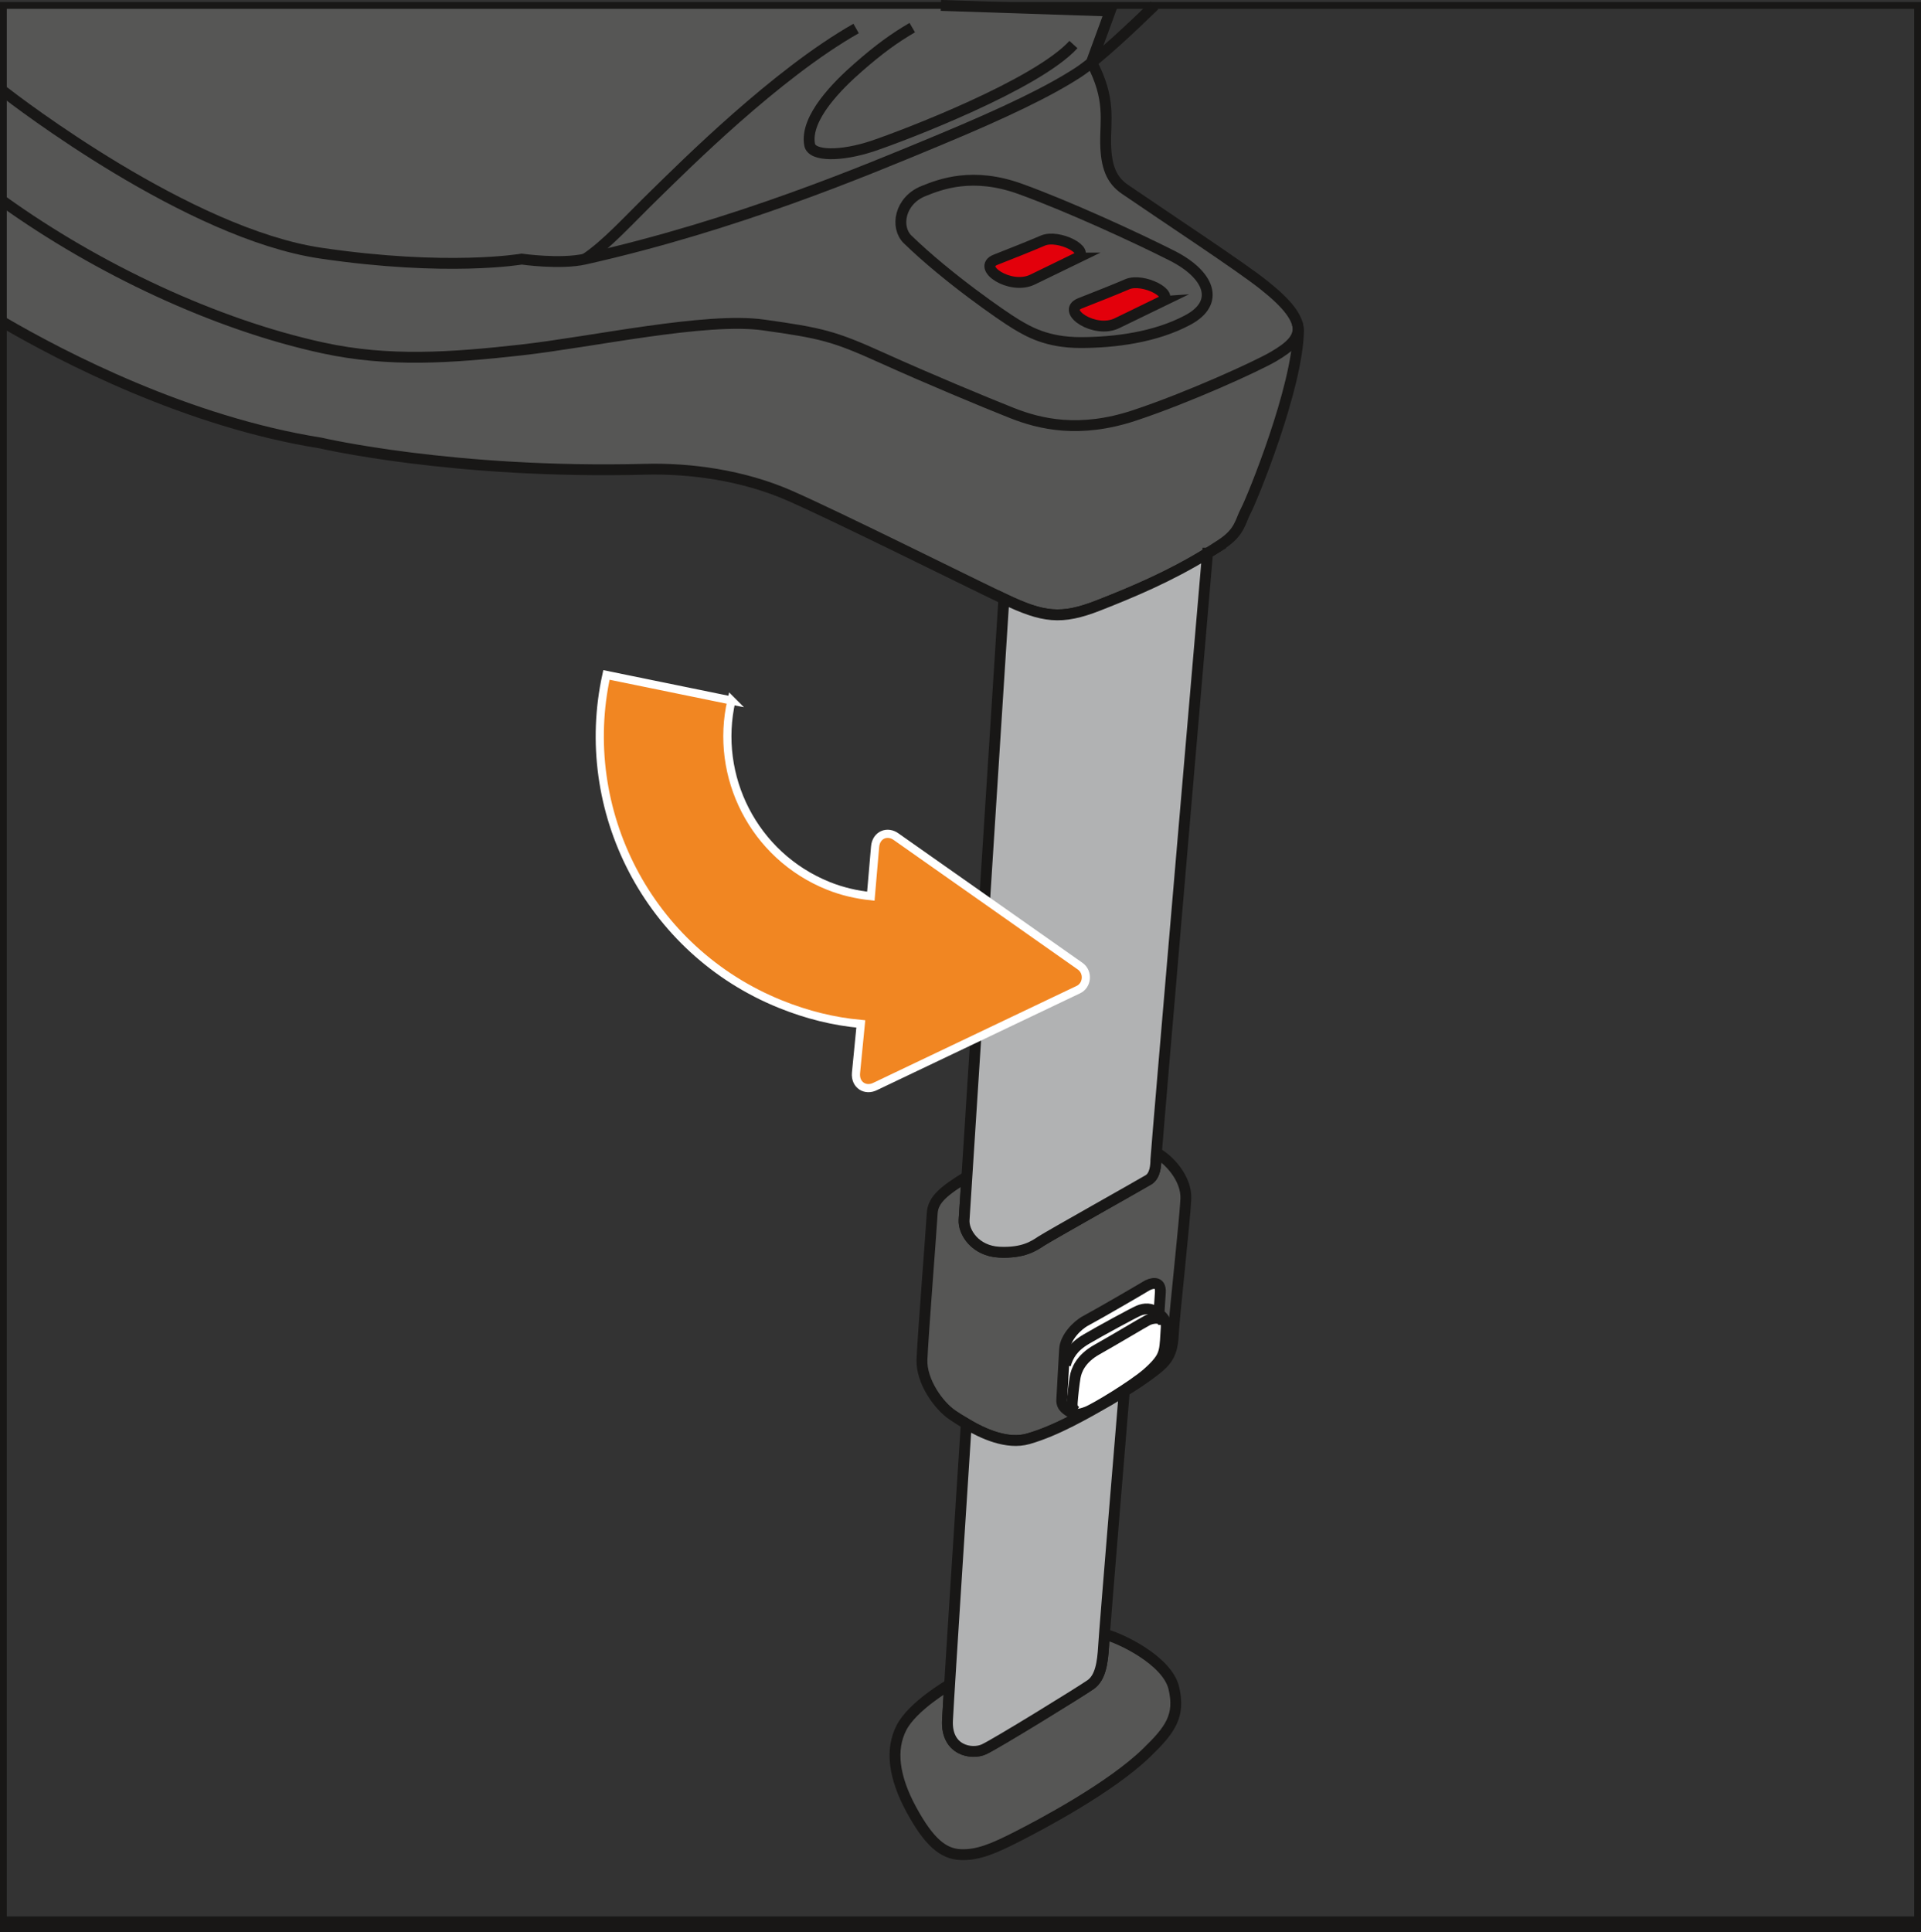 <?xml version="1.0" encoding="UTF-8"?>
<!DOCTYPE svg PUBLIC "-//W3C//DTD SVG 1.1//EN" "http://www.w3.org/Graphics/SVG/1.1/DTD/svg11.dtd">
<!-- Creator: CorelDRAW 2018 (64-Bit) -->
<svg xmlns="http://www.w3.org/2000/svg" xml:space="preserve" width="24.945mm" height="25.086mm" version="1.1" style="shape-rendering:geometricPrecision; text-rendering:geometricPrecision; image-rendering:optimizeQuality; fill-rule:evenodd; clip-rule:evenodd"
viewBox="0 0 482.66 485.39"
 xmlns:xlink="http://www.w3.org/1999/xlink">
 <rect x="0" y="0" width="482.66" height="485.39" fill="#333333" stroke="none"/>
 <defs>
  <style type="text/css">
   <![CDATA[
    .str2 {stroke:white;stroke-width:2.05;stroke-miterlimit:10}
    .str3 {stroke:#181716;stroke-width:1.71;stroke-miterlimit:4}
    .str1 {stroke:#181716;stroke-width:2.73;stroke-miterlimit:10}
    .str0 {stroke:#181716;stroke-width:3.41;stroke-miterlimit:10}
    .fil0 {fill:none;fill-rule:nonzero}
    .fil1 {fill:#565655;fill-rule:nonzero}
    .fil2 {fill:#B1B2B3;fill-rule:nonzero}
    .fil5 {fill:#E3000B;fill-rule:nonzero}
    .fil4 {fill:#F18622;fill-rule:nonzero}
    .fil3 {fill:white;fill-rule:nonzero}
   ]]>
  </style>
 </defs>
 <g id="Слой_x0020_1">
  <line class="fil0 str0" x1="-0" y1="483.68" x2="482.66" y2= "483.68" />
  <path class="fil1" d="M236.4 1.36l42.55 1.41 -4.71 12.85c4.96,9.28 3.43,14.75 3.56,20.48 0.13,5.72 1.4,9.09 4.83,11.45 10.27,7.04 29,19.33 34.97,24.1 5.98,4.76 8.53,8.14 8.65,11.38 -0.19,14.38 -11.7,42.42 -13.16,45.15 -1.47,2.74 -1.47,5.41 -6.04,8.46 -10.88,7.25 -21.62,11.76 -31.04,15.45 -9.41,3.69 -13.93,3.06 -23.78,-1.65 -9.86,-4.7 -41.81,-20.64 -53.74,-25.88 -11.92,-5.24 -25.28,-6.96 -36.35,-6.67 -48.15,1.23 -81.56,-6.59 -81.56,-6.59 -33.46,-5.31 -64.77,-21.58 -79.74,-30.31l0 -79.63 235.54 0z"/>
  <path class="fil0 str1" d="M236.4 1.36l42.55 1.41 -4.71 12.85c4.96,9.28 3.43,14.75 3.56,20.48 0.13,5.72 1.4,9.09 4.83,11.45 10.27,7.04 29,19.33 34.97,24.1 5.98,4.76 8.53,8.14 8.65,11.38 -0.19,14.38 -11.7,42.42 -13.16,45.15 -1.47,2.74 -1.47,5.41 -6.04,8.46 -10.88,7.25 -21.62,11.76 -31.04,15.45 -9.41,3.69 -13.93,3.06 -23.78,-1.65 -9.86,-4.7 -41.81,-20.64 -53.74,-25.88 -11.92,-5.24 -25.28,-6.96 -36.35,-6.67 -48.15,1.23 -81.56,-6.59 -81.56,-6.59 -33.46,-5.31 -64.77,-21.58 -79.74,-30.31"/>
  <path class="fil1" d="M290.56 289.62c-0.08,1.04 -0.13,1.64 -0.13,1.72 0,1.29 -0.14,4.02 -1.86,5.06 -1.73,1.04 -25.17,14.22 -26.98,15.41 -1.8,1.19 -4.49,3.05 -10.52,2.76 -6.03,-0.29 -9.09,-5.03 -8.84,-8.19 0.04,-0.48 0.3,-4.42 0.71,-10.78 -5.57,3.47 -8.53,5.67 -8.72,9.24 -0.19,3.58 -2.38,31.44 -2.57,36.78 -0.19,5.34 4.15,11.55 7.77,13.93 3.62,2.39 11.83,7.92 18.89,5.92 7.06,-2.01 14.5,-6.34 20.51,-9.78 6.01,-3.43 11.4,-7.16 13.26,-9.06 1.86,-1.91 2.58,-3.77 2.76,-7.87 0.19,-4.1 2.87,-28.28 3.11,-33.54 0.24,-5.24 -4.42,-10.09 -7.39,-11.6z"/>
  <path class="fil0 str1" d="M290.56 289.62c-0.08,1.04 -0.13,1.64 -0.13,1.72 0,1.29 -0.14,4.02 -1.86,5.06 -1.73,1.04 -25.17,14.22 -26.98,15.41 -1.8,1.19 -4.49,3.05 -10.52,2.76 -6.03,-0.29 -9.09,-5.03 -8.84,-8.19 0.04,-0.48 0.3,-4.42 0.71,-10.78 -5.57,3.47 -8.53,5.67 -8.72,9.24 -0.19,3.58 -2.38,31.44 -2.57,36.78 -0.19,5.34 4.15,11.55 7.77,13.93 3.62,2.39 11.83,7.92 18.89,5.92 7.06,-2.01 14.5,-6.34 20.51,-9.78 6.01,-3.43 11.4,-7.16 13.26,-9.06 1.86,-1.91 2.58,-3.77 2.76,-7.87 0.19,-4.1 2.87,-28.28 3.11,-33.54 0.24,-5.24 -4.42,-10.09 -7.39,-11.6z"/>
  <path class="fil1" d="M277.43 410.56c-0.1,1.4 -0.12,2.47 -0.14,2.9 -0.25,4.38 -0.83,8.01 -3.24,9.73 -2.42,1.71 -23.78,14.87 -26.83,16.27 -3.06,1.4 -9.54,0.32 -9.16,-7.31 0.07,-1.31 0.27,-4.77 0.52,-8.94 0,0 -9.3,5.38 -12.09,10.85 -2.8,5.47 -1.97,12.34 2.48,20.54 4.46,8.21 8.02,11.13 12.34,11.32 4.33,0.2 8.27,-1.46 14.25,-4.51 5.98,-3.05 23.38,-12.22 32.5,-21.05 5.98,-5.78 8.52,-9.28 6.87,-16.29 -1.65,-6.99 -13.73,-12.69 -17.47,-13.52z"/>
  <path class="fil0 str1" d="M277.43 410.56c-0.1,1.4 -0.12,2.47 -0.14,2.9 -0.25,4.38 -0.83,8.01 -3.24,9.73 -2.42,1.71 -23.78,14.87 -26.83,16.27 -3.06,1.4 -9.54,0.32 -9.16,-7.31 0.07,-1.31 0.27,-4.77 0.52,-8.94 0,0 -9.3,5.38 -12.09,10.85 -2.8,5.47 -1.97,12.34 2.48,20.54 4.46,8.21 8.02,11.13 12.34,11.32 4.33,0.2 8.27,-1.46 14.25,-4.51 5.98,-3.05 23.38,-12.22 32.5,-21.05 5.98,-5.78 8.52,-9.28 6.87,-16.29 -1.65,-6.99 -13.73,-12.69 -17.47,-13.52z"/>
  <path class="fil0 str1" d="M290.06 1.36c-5.13,5 -14.29,13.68 -19.19,16.86 -7.06,4.58 -17.62,9.79 -35.55,17.23 -17.94,7.44 -50.28,21.09 -88.34,29.64 -6.23,1.4 -15.9,0 -15.9,0 0,0 -18.52,3.22 -50.49,-1.49 -33.24,-4.9 -76.55,-38.18 -79.74,-40.67"/>
  <path class="fil0 str1" d="M146.98 65.09c5.41,-3.55 10.94,-9.79 17.87,-16.53 6.93,-6.74 30.08,-29.96 50.25,-41.4"/>
  <path class="fil0 str1" d="M229.21 6.94c-4.49,2.62 -8.25,5.34 -13.45,9.88 -5.2,4.52 -13.6,12.82 -12.33,19.55 0.56,2.96 7.95,2.96 15.92,0.29 7.96,-2.68 41.11,-15.36 50.36,-25.47"/>
  <path class="fil0 str1" d="M232.03 48c4.27,-1.73 12.4,-4.87 24.37,-0.52 11.97,4.34 28.61,11.97 38.06,16.74 9.44,4.77 12.21,11.78 4.01,16.16 -8.2,4.4 -18.51,5.68 -27,5.68 -8.49,0 -13.17,-2.81 -16.27,-4.67 -3.1,-1.86 -17.11,-11.5 -27.14,-21.23 -3.15,-3.05 -2.05,-9.73 3.96,-12.16z"/>
  <path class="fil0 str1" d="M325.94 81.23c1.01,3.55 -1.84,5.93 -5.97,8.35 -4.14,2.42 -21.37,10.3 -35.04,14.82 -13.67,4.51 -23.59,2.16 -30.65,-0.63 -7.06,-2.8 -20.86,-8.53 -32.81,-13.93 -11.96,-5.41 -15.13,-6.17 -29.64,-8.2 -14.5,-2.04 -43.18,4.31 -60.92,6.29 -17.75,1.98 -33.26,3.06 -49.73,-0.51 -27.01,-5.85 -56.64,-19.82 -80.31,-36.78"/>
  <path class="fil2" d="M303.41 138.97c-9.62,5.92 -19.03,9.84 -27.39,13.12 -9.41,3.69 -13.93,3.05 -23.79,-1.65 0,0 -9.75,152.78 -9.99,155.94 -0.25,3.16 2.8,7.9 8.83,8.2 6.03,0.29 8.72,-1.58 10.52,-2.77 1.8,-1.19 25.24,-14.36 26.97,-15.41 1.72,-1.04 1.86,-3.77 1.86,-5.06 0,-1.29 12.98,-152.37 12.98,-152.37z"/>
  <path class="fil0 str1" d="M303.41 138.97c-9.62,5.92 -19.03,9.84 -27.39,13.12 -9.41,3.69 -13.93,3.05 -23.79,-1.65 0,0 -9.75,152.78 -9.99,155.94 -0.25,3.16 2.8,7.9 8.83,8.2 6.03,0.29 8.72,-1.58 10.52,-2.77 1.8,-1.19 25.24,-14.36 26.97,-15.41 1.72,-1.04 1.86,-3.77 1.86,-5.06 0,-1.29 12.98,-152.37 12.98,-152.37z"/>
  <path class="fil2" d="M282.5 349.35c0,0 -4.96,59.73 -5.21,64.12 -0.25,4.38 -0.83,8.01 -3.24,9.73 -2.42,1.71 -23.78,14.88 -26.83,16.28 -3.06,1.4 -9.54,0.32 -9.16,-7.31 0.38,-7.63 4.72,-74.48 4.72,-74.48 4.17,2.47 10.25,5.28 15.54,3.78 7.06,-2.01 14.51,-6.34 20.51,-9.78 1.35,-0.78 2.43,-1.56 3.69,-2.34z"/>
  <path class="fil0 str1" d="M282.5 349.35c0,0 -4.96,59.73 -5.21,64.12 -0.25,4.38 -0.83,8.01 -3.24,9.73 -2.42,1.71 -23.78,14.88 -26.83,16.28 -3.06,1.4 -9.54,0.32 -9.16,-7.31 0.38,-7.63 4.72,-74.48 4.72,-74.48 4.17,2.47 10.25,5.28 15.54,3.78 7.06,-2.01 14.51,-6.34 20.51,-9.78 1.35,-0.78 2.43,-1.56 3.69,-2.34z"/>
  <path class="fil3" d="M272.81 331.8c3.14,-1.67 13.97,-7.97 15.11,-8.68 1.15,-0.72 3.86,-1.63 3.62,1.62 -0.24,3.24 -0.33,5.39 -0.33,5.39 0,0 1.95,1.09 1.81,3.39 -0.14,2.29 -0.23,4.53 -0.52,5.72 -0.29,1.2 -0.69,2.67 -4.25,5.78 -3.56,3.1 -12.99,8.82 -15.14,9.67 -2.16,0.83 -3.26,0.76 -4.07,0.16 -0.81,-0.6 -2.35,-1.25 -2.27,-3.16 0.08,-1.92 0.57,-9.78 0.72,-12.72 0.15,-2.94 3.12,-6.01 5.32,-7.17z"/>
  <path class="fil0 str1" d="M272.81 331.8c3.14,-1.67 13.97,-7.97 15.11,-8.68 1.15,-0.72 3.86,-1.63 3.62,1.62 -0.24,3.24 -0.33,5.39 -0.33,5.39 0,0 1.95,1.09 1.81,3.39 -0.14,2.29 -0.23,4.53 -0.52,5.72 -0.29,1.2 -0.69,2.67 -4.25,5.78 -3.56,3.1 -12.99,8.82 -15.14,9.67 -2.16,0.83 -3.26,0.76 -4.07,0.16 -0.81,-0.6 -2.35,-1.25 -2.27,-3.16 0.08,-1.92 0.57,-9.78 0.72,-12.72 0.15,-2.94 3.12,-6.01 5.32,-7.17z"/>
  <path class="fil0 str1" d="M270.34 354.56c-0.79,-0.58 -1.03,-0.96 -0.93,-2.33 0.09,-1.36 0.46,-4.78 0.74,-6.32 0.29,-1.53 1.24,-4.5 5.48,-6.87 4.24,-2.37 11.52,-6.76 12.69,-7.35 1.17,-0.6 3.93,-1.11 4.05,1.1"/>
  <path class="fil0 str1" d="M267.69 342.87c0.72,-2.37 1.89,-4.47 5.22,-6.43 3.32,-1.97 11.83,-6.59 13.17,-7.16 1.34,-0.57 3.18,-0.81 4.91,0.66"/>
  <path class="fil4" d="M183.78 175.98c-4.39,19.05 5.59,39 24.3,46.55 3.52,1.42 7.11,2.23 10.72,2.62l1.07 -12.41c0.25,-3.06 3.14,-4.15 5.35,-2.49l46.18 32.48c2.13,1.52 1.8,4.85 -0.49,5.9l-50.97 24.29c-2.46,1.27 -5.13,-0.29 -4.87,-3.35l1.21 -12.33c-6.84,-0.63 -13.49,-2.27 -20.18,-4.97 -33.3,-13.43 -51.18,-48.78 -43.73,-82.71l31.42 6.43z"/>
  <path class="fil0 str2" d="M183.78 175.98c-4.39,19.05 5.59,39 24.3,46.55 3.52,1.42 7.11,2.23 10.72,2.62l1.07 -12.41c0.25,-3.06 3.14,-4.15 5.35,-2.49l46.18 32.48c2.13,1.52 1.8,4.85 -0.49,5.9l-50.97 24.29c-2.46,1.27 -5.13,-0.29 -4.87,-3.35l1.21 -12.33c-6.84,-0.63 -13.49,-2.27 -20.18,-4.97 -33.3,-13.43 -51.18,-48.78 -43.73,-82.71l31.42 6.43z"/>
  <path class="fil5" d="M270.57 64.83c-3.69,1.79 -5.59,2.7 -11.15,5.41 -5.56,2.71 -14.18,-3.04 -9.27,-4.99 4.92,-1.95 7.91,-3.11 11.86,-4.8 3.95,-1.69 12.24,2.59 8.55,4.38z"/>
  <path class="fil0 str1" d="M270.57 64.83c-3.69,1.79 -5.59,2.7 -11.15,5.41 -5.56,2.71 -14.18,-3.04 -9.27,-4.99 4.92,-1.95 7.91,-3.11 11.86,-4.8 3.95,-1.69 12.24,2.59 8.55,4.38z"/>
  <path class="fil5" d="M291.79 75.79c-3.69,1.79 -5.59,2.7 -11.15,5.41 -5.56,2.71 -14.18,-3.04 -9.27,-5 4.92,-1.95 7.91,-3.1 11.86,-4.79 3.95,-1.69 12.24,2.59 8.55,4.38z"/>
  <path class="fil0 str1" d="M291.79 75.79c-3.69,1.79 -5.59,2.7 -11.15,5.41 -5.56,2.71 -14.18,-3.04 -9.27,-5 4.92,-1.95 7.91,-3.1 11.86,-4.79 3.95,-1.69 12.24,2.59 8.55,4.38z"/>
  <polygon class="fil0 str3" points="0.85,482.31 481.8,482.31 481.8,1.36 0.85,1.36 "/>
 </g>
</svg>
